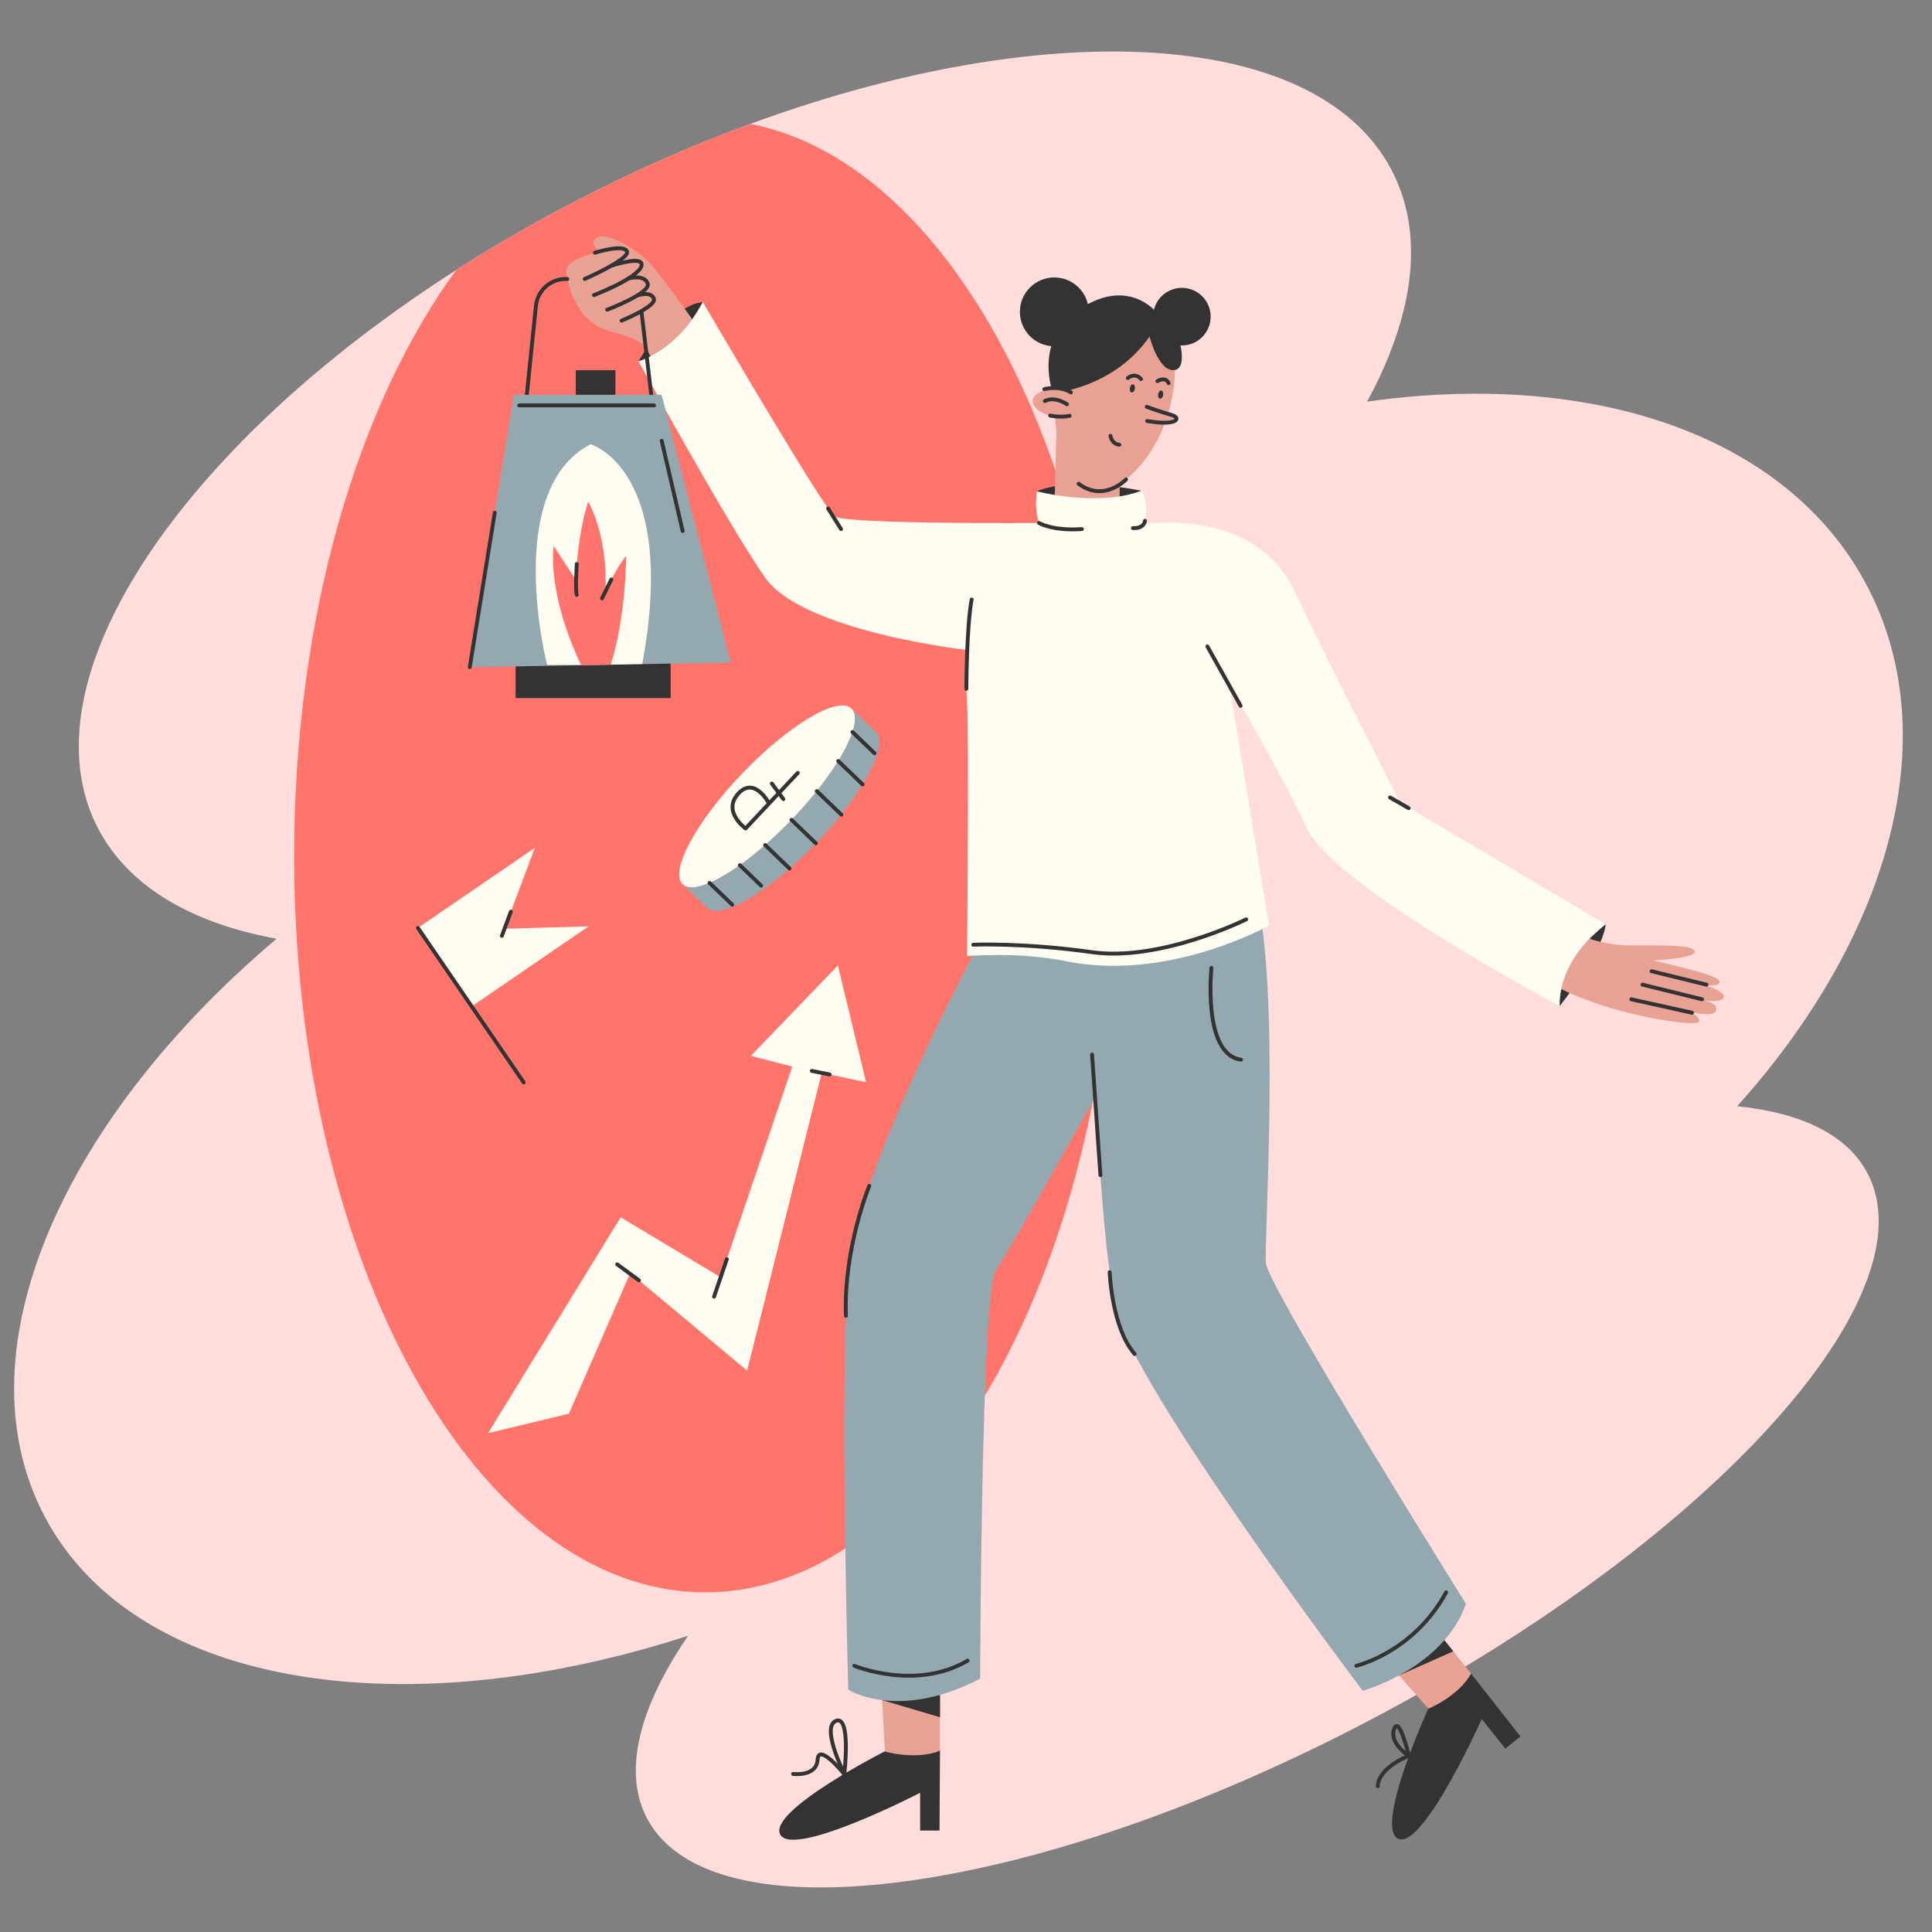 <?xml version="1.0" encoding="UTF-8"?> <!-- Generator: Adobe Illustrator 24.0.2, SVG Export Plug-In . SVG Version: 6.00 Build 0) --> <svg xmlns="http://www.w3.org/2000/svg" xmlns:xlink="http://www.w3.org/1999/xlink" id="Layer_1" x="0px" y="0px" viewBox="0 0 2000 2000" style="enable-background:new 0 0 2000 2000;" xml:space="preserve"><rect x="0" y="0" width="2000" height="2000" fill="#808080" stroke="none"/> <style type="text/css"> .st0{fill:#FFDDDC;} .st1{fill:#FF756B;} .st2{fill:#333333;} .st3{fill:#E8A294;} .st4{fill:#94A9AF;} .st5{fill:#E8A294;stroke:#333333;stroke-width:4;stroke-linecap:round;stroke-linejoin:round;stroke-miterlimit:10;} .st6{fill:none;stroke:#333333;stroke-width:4;stroke-linecap:round;stroke-linejoin:round;stroke-miterlimit:10;} .st7{fill:#FFFCF1;} .st8{fill:#FF756D;} </style> <g> <path class="st0" d="M1944.79,1262.07c0.02,0.96,0.03,1.9,0.01,2.87c0.01,0.83-0.01,1.7-0.02,2.57l-0.01,0.05 c-0.03,0.85-0.05,1.73-0.1,2.63c-0.04,0.87-0.08,1.76-0.13,2.65c-0.05,0.63-0.1,1.26-0.14,1.91c-0.03,0.4-0.07,0.81-0.11,1.21 c-0.06,0.73-0.13,1.48-0.2,2.24c-0.09,0.86-0.19,1.72-0.29,2.58c-0.04,0.27-0.07,0.57-0.11,0.87c-0.11,0.97-0.25,1.94-0.4,2.92 c-0.45,3.11-0.99,6.25-1.64,9.42c-0.04,0.2-0.08,0.41-0.13,0.61c-0.42,2.05-0.87,4.1-1.38,6.18c-0.05,0.23-0.1,0.47-0.17,0.7 c-0.52,2.16-1.11,4.34-1.72,6.51c-0.26,0.94-0.53,1.87-0.82,2.81c-0.01,0.06-0.03,0.14-0.05,0.2c-0.29,0.95-0.58,1.91-0.88,2.88 c-0.32,1.02-0.65,2.05-1,3.07c-0.29,0.92-0.6,1.84-0.93,2.76c-0.31,0.89-0.62,1.8-0.95,2.72c-0.19,0.55-0.38,1.1-0.59,1.65 c-0.27,0.73-0.54,1.47-0.82,2.2c-1.18,3.13-2.42,6.3-3.77,9.5c-0.17,0.43-0.35,0.87-0.54,1.29c-0.46,1.1-0.93,2.18-1.42,3.29 c-0.97,2.21-1.99,4.45-3.05,6.7c-0.39,0.86-0.8,1.7-1.2,2.55c-0.02,0.05-0.03,0.11-0.07,0.14c-0.27,0.58-0.54,1.16-0.85,1.73 c-1.05,2.19-2.15,4.38-3.3,6.6c-0.64,1.25-1.28,2.49-1.95,3.72c-1.02,1.94-2.07,3.91-3.17,5.86c-0.37,0.7-0.79,1.41-1.18,2.11 c-0.49,0.9-1,1.8-1.52,2.71c-0.32,0.6-0.69,1.19-1.03,1.77c-0.49,0.88-1,1.75-1.51,2.62c-0.74,1.26-1.5,2.53-2.26,3.81 c-0.76,1.26-1.52,2.53-2.31,3.81c-2.57,4.17-5.26,8.37-8.06,12.61c-0.62,0.95-1.26,1.9-1.9,2.85c-2.29,3.44-4.68,6.89-7.13,10.35 c-0.51,0.74-1.03,1.48-1.56,2.22c-0.74,1.03-1.48,2.07-2.24,3.11c-0.69,0.97-1.38,1.92-2.1,2.88c-4.33,5.95-8.89,11.93-13.64,17.95 c-0.81,1.01-1.62,2.04-2.44,3.07c-13.04,16.29-27.5,32.85-43.33,49.56c-1.78,1.86-3.54,3.72-5.33,5.58 c-1.57,1.62-3.15,3.26-4.75,4.9c-0.8,0.81-1.58,1.62-2.39,2.42c-2.31,2.37-4.63,4.72-7.02,7.07c-1.1,1.13-2.24,2.24-3.37,3.36 c-11.2,11.07-22.97,22.19-35.29,33.31c-0.3,0.28-0.61,0.55-0.89,0.8c-1.54,1.41-3.09,2.8-4.63,4.18c-2.77,2.48-5.57,4.96-8.42,7.43 c-6.26,5.51-12.67,11.02-19.21,16.52c-1.13,0.96-2.26,1.92-3.41,2.87c-3.85,3.24-7.76,6.47-11.71,9.7 c-0.44,0.36-0.91,0.73-1.36,1.1c-1.54,1.28-3.11,2.54-4.66,3.79c-6.22,5.05-12.57,10.09-19.01,15.13 c-1.63,1.29-3.29,2.56-4.94,3.84c-1.61,1.24-3.23,2.5-4.85,3.74c-1.83,1.41-3.64,2.79-5.47,4.19 c-12.31,9.37-24.93,18.69-37.89,27.97c-3.53,2.53-7.08,5.06-10.67,7.56c-1.19,0.85-2.39,1.68-3.58,2.53 c-4.79,3.34-9.6,6.69-14.48,10.02c-3.9,2.67-7.81,5.31-11.76,7.97c-1.86,1.27-3.74,2.53-5.64,3.8 c-11.81,7.88-23.85,15.71-36.11,23.47c-0.48,0.29-0.94,0.61-1.44,0.92c-4.21,2.66-8.45,5.3-12.7,7.95 c-3.33,2.07-6.66,4.13-10.03,6.18c-1.35,0.82-2.72,1.67-4.09,2.49c-2.99,1.83-5.99,3.65-9.03,5.47 c-7.74,4.66-15.54,9.28-23.43,13.86c-1.8,1.07-3.62,2.13-5.43,3.16c-0.09,0.05-0.16,0.1-0.24,0.14c-2.58,1.49-5.19,2.99-7.8,4.47 c-3.12,1.79-6.25,3.56-9.39,5.33c-12.27,6.93-24.72,13.79-37.32,20.52c-1.23,0.66-2.46,1.31-3.7,1.98 c-0.13,0.06-0.25,0.14-0.38,0.19c-3.28,1.76-6.57,3.5-9.88,5.24c-3.45,1.83-6.92,3.63-10.38,5.42c-0.78,0.41-1.58,0.81-2.35,1.21 c-0.06,0.04-0.14,0.09-0.2,0.11c-1.66,0.84-3.3,1.69-4.94,2.54c-9.48,4.87-18.95,9.64-28.4,14.31c-2.38,1.17-4.78,2.35-7.19,3.5 c-1.84,0.92-3.69,1.82-5.54,2.71c-1.86,0.9-3.71,1.78-5.56,2.66c-1.59,0.77-3.16,1.53-4.76,2.28c-2.55,1.23-5.1,2.44-7.66,3.63 c-5.1,2.41-10.2,4.79-15.29,7.12c-10.18,4.69-20.3,9.27-30.42,13.71c-2.52,1.11-5.05,2.2-7.57,3.3c-5.05,2.2-10.07,4.36-15.1,6.49 c-5.13,2.17-10.26,4.32-15.36,6.44c-4.41,1.81-8.81,3.6-13.2,5.35c-1.11,0.47-2.24,0.91-3.34,1.36c-1.03,0.42-2.08,0.83-3.12,1.25 c-1.46,0.58-2.95,1.18-4.41,1.76c-1.48,0.58-2.96,1.16-4.42,1.74c-1.48,0.58-2.93,1.15-4.4,1.72c-1.48,0.58-2.93,1.14-4.39,1.71 h-0.01c-2.41,0.94-4.81,1.86-7.23,2.78c-4.8,1.83-9.62,3.65-14.39,5.4c-2.39,0.9-4.78,1.76-7.16,2.63 c-4.99,1.83-9.97,3.62-14.91,5.38c-0.23,0.07-0.46,0.15-0.68,0.23h-0.02c-36.79,13.01-72.69,24.18-107.25,33.46 c-5.76,1.55-11.5,3.05-17.18,4.49c-3.26,0.81-6.51,1.63-9.74,2.41c-187.9,45.97-332.95,33.29-373.29-46.31 c-14.15-27.92-14.25-61.77-2.13-99.54c8.83-27.54,24.16-57.17,45.26-88.1c-59.45,19.27-118.05,32.93-174.49,41.04 c-227.9,32.74-420.78-24.9-493.52-168.46c-61.08-120.49-24.72-276.2,82.06-423.82l0.01-0.01c7.98-11.04,16.36-22.02,25.11-32.93 v-0.01l0.01-0.01c13.1-16.4,27.1-32.59,41.89-48.64c9.9-10.72,20.17-21.35,30.8-31.87c9.52-9.44,19.32-18.77,29.4-28.01 c10.63-9.74,21.55-19.37,32.8-28.86c-22.64-4.14-43.8-9.72-63.28-16.77c-13.36-4.84-25.91-10.35-37.61-16.57 c-7.46-3.95-14.55-8.18-21.29-12.69c-10.99-7.36-21.02-15.46-29.99-24.33c-14.53-14.31-26.31-30.56-35.09-48.81 C74,800.48,76.59,738.1,102.26,671.3c24.52-63.82,70.15-131.66,132.84-198.47c43.81-46.67,95.96-92.83,155.09-136.76 c26.04-19.35,53.43-38.27,82.07-56.6c45.4-29.07,93.92-56.68,145.08-82.23c53.43-26.71,106.83-49.71,159.36-68.99 c9.97-3.66,19.91-7.19,29.82-10.58c12.06-4.15,24.06-8.08,36-11.81c285.32-89.29,533.08-65.1,600.64,75.34 c7.6,15.78,12.65,32.5,15.3,50.01c8.42,55.45-7.36,118.67-43.25,184.56c148.72-21.11,285.71-1.23,386.56,57.14 c12.71,7.35,24.84,15.31,36.36,23.88c40.75,30.37,73.7,68.3,96.67,113.61c79.46,156.82,19.08,361.72-136.47,534.75 c67.01,6.85,114.95,30.03,135.56,70.71c0.39,0.78,0.79,1.6,1.16,2.4c0.29,0.58,0.55,1.17,0.82,1.77c0.05,0.12,0.11,0.24,0.16,0.34 c0.3,0.69,0.58,1.36,0.88,2.05c0.31,0.74,0.6,1.49,0.91,2.24c0.22,0.6,0.45,1.19,0.67,1.79c0.66,1.81,1.28,3.66,1.83,5.51 c0.48,1.63,0.92,3.25,1.33,4.91c0.14,0.5,0.25,0.99,0.36,1.5c0.11,0.43,0.2,0.88,0.3,1.32c0.11,0.49,0.2,0.98,0.3,1.47 c0.07,0.32,0.13,0.65,0.19,0.97c0.1,0.49,0.17,0.95,0.27,1.43c0.09,0.58,0.19,1.14,0.27,1.71c0.12,0.64,0.21,1.3,0.31,1.95 c0.28,1.96,0.5,3.95,0.68,5.96c0.21,2.23,0.33,4.51,0.43,6.81C1944.77,1260.69,1944.8,1261.38,1944.79,1262.07z"></path> <path class="st1" d="M1155.52,886.04c0,421.02-190.5,762.32-425.5,762.32c-234.99,0-425.49-341.3-425.49-762.32 c0-247.41,65.79-467.3,167.73-606.57c45.4-29.07,93.92-56.68,145.08-82.23c53.43-26.71,106.83-49.71,159.36-68.99 C989.74,169.89,1155.52,493.28,1155.52,886.04z"></path> <path class="st2" d="M660.98,373.94c0,0,32.79-57.86,66.55-61.27C727.53,312.68,689.08,382.54,660.98,373.94z"></path> <path class="st3" d="M718.04,332.5c0,0-38.75-54.61-50.17-64.84c-11.43-10.22-43.46-30.67-51.98-19.77 c-5.83,7.46,5.79,12.27,5.79,12.27s-35.78,7.84-35.44,20.11c0.34,12.27,9.88,50.44,40.21,60.66c30.33,10.22,39.19,9.2,47.71,29.99 C674.16,370.93,711.82,356.78,718.04,332.5z"></path> <path class="st2" d="M1073.46,508.62c0,0,30.35-16.15,108.27-0.53C1181.73,508.09,1116.33,532.6,1073.46,508.62z"></path> <path class="st2" d="M916.6,1812.61c0,0-122.53,62.32-108.8,86.62c13.73,24.29,144.71-43.31,144.71-43.31v39.08h20.07l0.53-83.98 L916.6,1812.61z"></path> <path class="st3" d="M912.81,1753.12l3.27,60.03c0,0,32.01,9.39,57.04-0.85v-67.14L912.81,1753.12z"></path> <path class="st2" d="M1478.87,1768.02c0,0-57.02,125.09-31.14,135.54c25.88,10.45,86.21-124.03,86.21-124.03l24.35,30.57l15.7-12.5 l-51.91-66.02L1478.87,1768.02z"></path> <path class="st3" d="M1438.83,1723.85l39.95,44.92c0,0,30.88-12.6,44.08-36.21l-41.83-52.51L1438.83,1723.85z"></path> <polygon class="st2" points="913.18,1759.94 973.12,1777.69 973.12,1754.52 "></polygon> <polygon class="st2" points="1448.24,1734.42 1504.44,1709.42 1495.26,1697.9 "></polygon> <path class="st4" d="M1030.58,944.63c0,0-143.38,259.44-152.48,372.1c-9.1,112.65,0,432.4,0,432.4s51.21,33,136.55-11.38 c0,0,1.14-400.54,15.93-422.16c14.79-21.62,104.12-181.5,104.12-181.5s5.12,145.08,19.91,219.05 c15.88,79.42,256.03,397.13,256.03,397.13s83.07-22.76,106.96-89.89c0,0-204.82-327.72-207.1-352.75 c-2.28-25.03,15.93-282.2-11.38-389.16L1030.58,944.63z"></path> <path class="st2" d="M1614.57,1041.42c0,0,44.48-55.07,47.65-84.64C1662.21,956.77,1600.83,1004.45,1614.57,1041.42z"></path> <path class="st3" d="M1621.37,961.24c0,0,27.89,17.43,66.23,17.43c38.34,0,65.65-0.58,66.81,6.39c1.16,6.97-42.99,9.3-42.99,9.3 s62.14,13.54,67.39,19.75c6.39,7.55-12.78,5.81-12.78,5.81s19.27,6.88,18.59,11.62c-1.16,8.13-23.24,3.49-23.24,3.49 s21.05,3.3,13.94,12.78c-3.49,4.65-24.4,0-24.4,0s11.62,6.97,6.97,10.46c-6.57,4.93-112.71-10.46-166.16-48.8L1621.37,961.24z"></path> <path class="st3" d="M1216.21,377.1c0,0,4.12,59.26-37.12,106.24c-41.24,46.98-83.7,29.46-87.65-61.98 c-3.95-91.44,88.3-104.18,104.58-87.06C1212.29,351.4,1216.21,377.1,1216.21,377.1z"></path> <path class="st5" d="M1187.15,421.2c0,0,16.04,5.73,26.01,8.52c9.96,2.79,5.63,11.65-25.58,6.09"></path> <ellipse transform="matrix(0.172 -0.985 0.985 0.172 592.174 1522.262)" class="st2" cx="1202.1" cy="408.68" rx="4.24" ry="2.59"></ellipse> <ellipse transform="matrix(0.172 -0.985 0.985 0.172 574.258 1488.079)" class="st2" cx="1172.79" cy="402.26" rx="4.24" ry="2.59"></ellipse> <path class="st6" d="M1149.52,451.17c0,0,1.24,8.35,9.24,9.24"></path> <path class="st2" d="M1094.96,406.15c0,0,59.32-6.13,95.04-57.78c0,0,9.56,38.15,26.69,34.57c17.14-3.58-1.46-64.34-20.64-60.7 c0,0-28.64-35.15-78-2.57s-28.06,86.9-28.06,86.9L1094.96,406.15z"></path> <g> <path class="st3" d="M1107.03,406.15c0,0-17.08-9.13-33.49,1.68c-16.4,10.81,14.39,33.89,43.05,17.92L1107.03,406.15z"></path> <path class="st6" d="M1104.6,418.54c0,0-12.46-8.86-23.05-3.34"></path> <path class="st6" d="M1081.02,402.84c0,0,15.25-4.28,27.6,3.39"></path> </g> <path class="st6" d="M1167.47,391.37c0,0,7.39-6.34,13.73,1.06"></path> <path class="st6" d="M1198.11,394.54c0,0,8.45-5.28,11.62,2.11"></path> <polygon class="st3" points="1093.59,445.51 1091.42,530.8 1159.02,530.8 1159.02,479.04 "></polygon> <path class="st6" d="M1165.73,496.29c0,0-22.9,24.14-49.13,4.5"></path> <path class="st6" d="M1087.12,430.22c0,0,10.63,2.35,20.14,0.24"></path> <path class="st7" d="M1075.58,541.37c0,0-5.28-13.73-2.11-32.75c0,0,62.42,16.59,108.27-0.53c0,0,8.98,13.2,2.64,34.33 c0,0,114.08-17.96,155.28,68.66s109.85,219.71,109.85,219.71l212.71,125.98c0,0-48.41,33.35-47.65,84.64 c0,0-232.66-122.96-261.18-183.16s-80.81-149.47-80.81-149.47l41.2,249.29c0,0-104.04,58.62-210.2,36.97 c-49.85-10.17-102.46-5.28-102.46-5.28s2.11-231.33,0-261.96c-2.11-30.63,0-54.93,0-54.93s-170.06-19.01-209.15-75 c-39.08-55.98-130.98-223.93-130.98-223.93s40.14-10.56,66.55-61.27c0,0,124.64,213.37,136.26,221.82 C875.41,542.95,1075.58,541.37,1075.58,541.37z"></path> <path class="st6" d="M1000.38,713.1c0,0,0.2-65.05,5.48-92.51"></path> <path class="st6" d="M1075.58,541.37c0,0,13.73,8.45,44.36,6.34"></path> <line class="st6" x1="1284.26" y1="730.64" x2="1249.87" y2="669.18"></line> <line class="st6" x1="857.23" y1="526.34" x2="870.66" y2="547.7"></line> <line class="st6" x1="1458.2" y1="836.6" x2="1438.94" y2="825.51"></line> <line class="st6" x1="1139.15" y1="1216.54" x2="1130.5" y2="1091.69"></line> <path class="st6" d="M1404.08,1724.41c0,0,59.15-13.73,92.95-76.05"></path> <path class="st6" d="M884.39,1724.41c0,0,63.38,26.41,117.25-5.28"></path> <path class="st6" d="M1254.09,1001.91c0,0-9.51,89.78,30.63,95.07"></path> <path class="st6" d="M874.06,1836.29c0,0,7.16-61.17-8.68-54.83C849.53,1787.79,874.06,1836.29,874.06,1836.29z"></path> <path class="st6" d="M873.82,1836.38c0,0-26.41-32.75-27.46-14.79c-1.06,17.96-25.35,14.79-25.35,14.79"></path> <path class="st6" d="M1458.54,1817.85c0,0-10.1-42.74-15.38-27.95C1437.89,1804.69,1458.54,1817.85,1458.54,1817.85z"></path> <path class="st6" d="M1459.01,1817.37c0,0-31.69,11.62-32.75,31.69"></path> <line class="st6" x1="1751.51" y1="1048.39" x2="1688.76" y2="1034.45"></line> <line class="st6" x1="1761.97" y1="1034.45" x2="1700.38" y2="1019.34"></line> <line class="st6" x1="1766.61" y1="1019.34" x2="1709.68" y2="1005.4"></line> <path class="st6" d="M1185.26,539.12c0,0-0.36,8.16-12.49,7.56"></path> <path class="st6" d="M615.82,261.66c0,0,29.62-9.41,33.2-1.49c3.58,7.92-43.71,28.63-43.71,28.63"></path> <path class="st6" d="M632.76,275.09c0,0,25.98-8.53,30.58-3.42c4.6,5.11-7.6,17.62-48.5,33.84"></path> <path class="st6" d="M650.66,288.22c0,0,16.77-4.54,19.84,5.43c3.07,9.97-41.92,26.96-41.92,26.96"></path> <path class="st6" d="M661.18,305.51c0,0,12.9-4.19,15.71,3.74c2.81,7.92-33.41,22.7-33.41,22.7"></path> <path class="st6" d="M1007.53,977.95c0,0,51.9-2.25,122.97,7.75c71.07,10,159.57-34,159.57-34"></path> <path class="st6" d="M545.35,408.68l9.45-92.17c1.72-16.43,16.03-28.62,32.52-27.72l0,0"></path> <line class="st6" x1="664.26" y1="324.08" x2="674.31" y2="410.08"></line> <polygon class="st4" points="531.93,408.68 684.93,408.68 756.51,685.96 486.3,690.69 "></polygon> <path class="st7" d="M621.41,688.32h-55.07c0,0-46.31-180.71,44.93-228.43c0,0,91.86,25.65,52.99,230.8L621.41,688.32z"></path> <rect x="596.08" y="383.24" class="st2" width="41.04" height="25.44"></rect> <polygon class="st2" points="533.74,689.86 533.74,722.65 694.25,722.65 694.25,686.96 "></polygon> <path class="st8" d="M601.72,688.63c0,0-34-66.2-28.63-123.46l22.99,34.89c0,0,1.17-44.64,12.8-80.93c0,0,20.58,34.4,17.89,92.56 c0,0,11.63-24.5,21.47-36.41c0,0,0.1,61.79-16,112.79L601.72,688.63z"></path> <path class="st6" d="M899.88,1227.63c0,0-26.73,64.56-24.21,134.55"></path> <path class="st6" d="M1148.75,1316.95c0,0,1.92,56.9,25.84,84.72"></path> <path class="st6" d="M597.07,583.87c0,0-1.66,27.53,0,32"></path> <line class="st6" x1="632.79" y1="599.87" x2="623.19" y2="619.45"></line> <line class="st6" x1="537.5" y1="419.63" x2="677.04" y2="419.63"></line> <g> <polygon class="st7" points="432.61,960.54 553.69,877.65 522.17,961.47 609.35,958.95 488.27,1041.84 "></polygon> <line class="st6" x1="432.61" y1="960.54" x2="542.15" y2="1120.54"></line> <line class="st6" x1="528.82" y1="943.79" x2="519.54" y2="968.77"></line> </g> <g> <path class="st7" d="M881.53,733.5c4.6,4.42,4.66,12.99,0.94,24.3c-7.57,22.98-30.74,57.26-63.1,90.93 c-32.36,33.67-65.69,58.18-88.36,66.65c-11.15,4.17-19.72,4.45-24.32,0.03c-13.95-13.41,13.89-65.01,62.17-115.24 S867.58,720.09,881.53,733.5z"></path> <path class="st4" d="M881.53,733.5l25.25,24.27c13.95,13.41-13.88,65-62.16,115.23c-48.28,50.23-98.74,80.09-112.69,66.68 l-25.25-24.27c4.6,4.42,13.17,4.13,24.32-0.03c22.66-8.47,56-32.99,88.36-66.65c32.36-33.67,55.54-67.95,63.1-90.93 C886.19,746.49,886.13,737.93,881.53,733.5z"></path> <g> <path class="st6" d="M825.91,800.08l-29.81,31.7l-24.28,25.82c0,0-24.52-17.52-7.55-36.05s31.83,10.23,31.83,10.23"></path> <line class="st6" x1="810.94" y1="827.26" x2="798.98" y2="811.08"></line> </g> <line class="st6" x1="734.52" y1="913.98" x2="757.97" y2="936.52"></line> <line class="st6" x1="765.9" y1="895.63" x2="787.94" y2="916.81"></line> <line class="st6" x1="792.09" y1="874.81" x2="817.35" y2="899.09"></line> <line class="st6" x1="819.36" y1="848.73" x2="844.62" y2="873.01"></line> <line class="st6" x1="845.54" y1="818.94" x2="870.93" y2="843.34"></line> <line class="st6" x1="867.71" y1="787.79" x2="892.97" y2="812.07"></line> <line class="st6" x1="882.47" y1="757.8" x2="905.32" y2="779.77"></line> </g> <g> <polygon class="st7" points="505.25,1483.61 642.52,1260.17 746.05,1322.23 820.19,1104.08 777.28,1093.05 867.38,999.42 896.56,1120.31 850.68,1110.55 773.41,1418.89 652.42,1317.87 588.93,1463.42 "></polygon> <line class="st6" x1="858.85" y1="1112.29" x2="840.4" y2="1108.59"></line> <line class="st6" x1="752.42" y1="1303.47" x2="739.16" y2="1342.34"></line> <line class="st6" x1="661.47" y1="1325.43" x2="638.92" y2="1308.84"></line> </g> <circle class="st2" cx="1091.42" cy="322.83" r="35.64"></circle> <circle class="st2" cx="1223.46" cy="327.8" r="29.81"></circle> <line class="st6" x1="512.17" y1="530.8" x2="486.3" y2="690.69"></line> <line class="st6" x1="684.94" y1="456.23" x2="706.68" y2="549.69"></line> </g> </svg> 